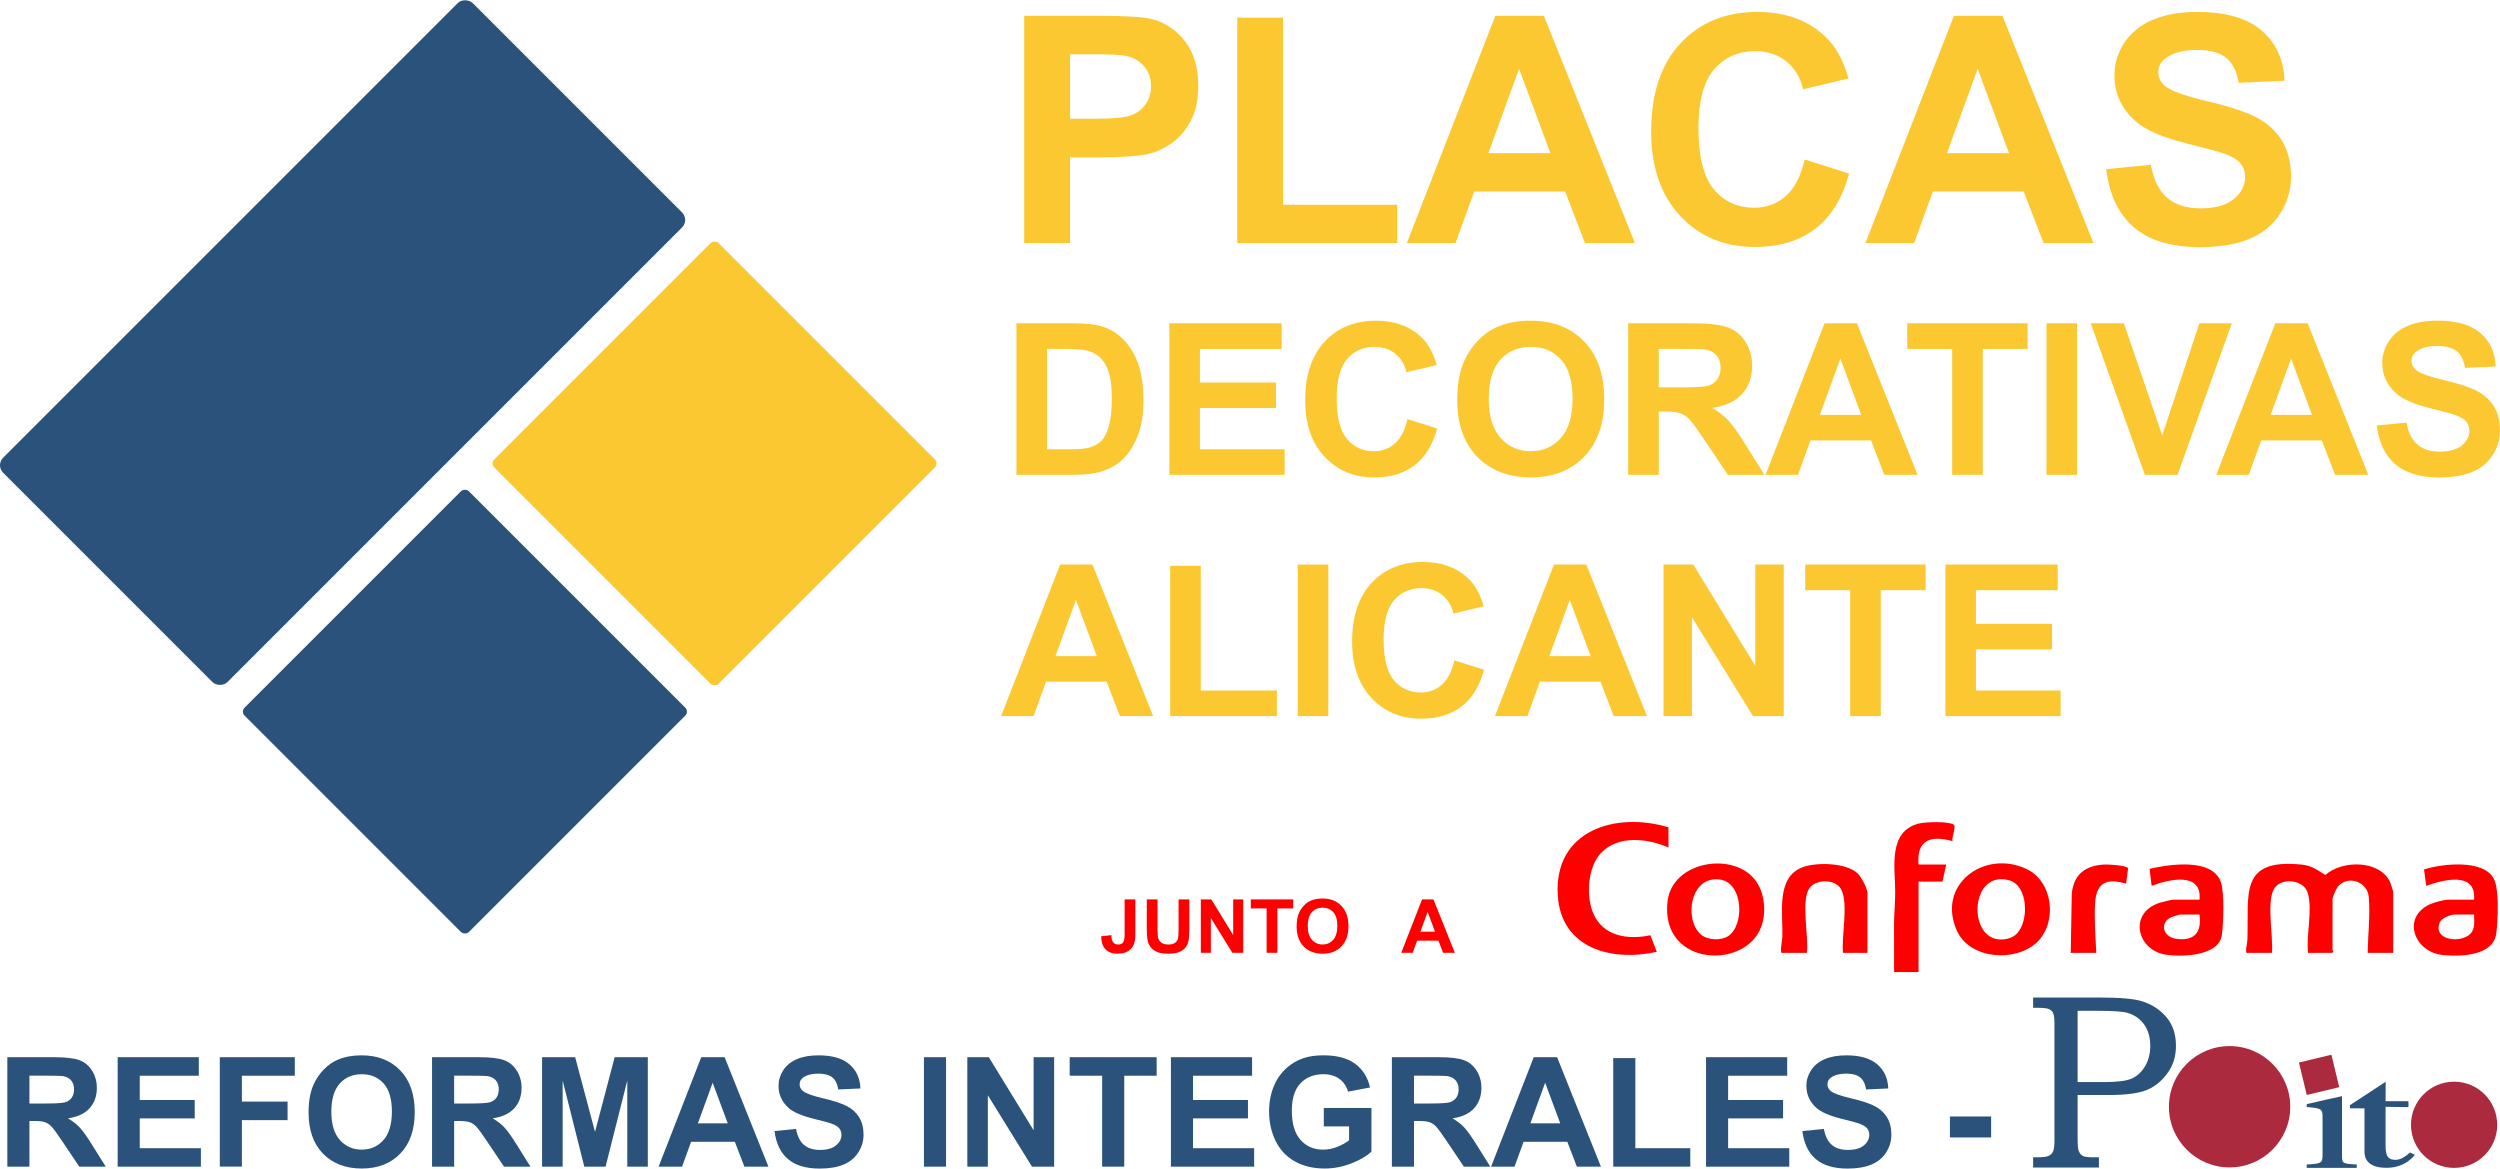 <?xml version="1.0" encoding="UTF-8"?>
<svg xmlns="http://www.w3.org/2000/svg" viewBox="0 0 1442.25 674.16">
  <defs>
    <style>
      .cls-1 {
        fill: red;
      }

      .cls-2 {
        fill: #2a527a;
      }

      .cls-3 {
        fill: #fcc831;
      }

      .cls-4 {
        fill: #ab2a3e;
      }
    </style>
  </defs>
  <g id="Capa_1" data-name="Capa 1">
    <rect class="cls-2" x="6.08" y="106.13" width="383.13" height="183.02" rx="6.09" ry="6.09" transform="translate(-81.87 197.64) rotate(-45)"/>
    <rect class="cls-3" x="320.73" y="175.84" width="183.02" height="183.02" rx="3.29" ry="3.29" transform="translate(-68.3 369.8) rotate(-45)"/>
    <rect class="cls-2" x="176.71" y="319.03" width="183.02" height="183.02" rx="3.24" ry="3.24" transform="translate(-211.74 309.91) rotate(-45)"/>
    <path class="cls-3" d="M590.86,140.23V9.11h42.48c16.1,0,26.59.66,31.48,1.97,7.51,1.97,13.8,6.25,18.87,12.83,5.07,6.59,7.6,15.1,7.6,25.54,0,8.05-1.46,14.82-4.38,20.3-2.92,5.49-6.63,9.79-11.14,12.93-4.5,3.13-9.08,5.2-13.73,6.22-6.32,1.25-15.47,1.88-27.46,1.88h-17.26v49.46h-26.47ZM617.33,31.29v37.21h14.49c10.43,0,17.41-.68,20.93-2.06,3.52-1.37,6.27-3.52,8.27-6.44,2-2.92,3-6.32,3-10.2,0-4.77-1.4-8.7-4.2-11.81-2.8-3.1-6.35-5.04-10.64-5.81-3.16-.59-9.51-.89-19.05-.89h-12.79Z"/>
    <path class="cls-3" d="M713.75,140.23V10.18h26.47v107.96h65.83v22.09h-92.3Z"/>
    <path class="cls-3" d="M943.16,140.23h-28.8l-11.45-29.78h-52.41l-10.82,29.78h-28.08l51.07-131.12h28l52.5,131.12ZM894.42,88.35l-18.07-48.66-17.71,48.66h35.78Z"/>
    <path class="cls-3" d="M1041.1,92.02l25.67,8.14c-3.93,14.31-10.48,24.94-19.63,31.89-9.15,6.95-20.77,10.42-34.84,10.42-17.41,0-31.72-5.95-42.93-17.84-11.21-11.9-16.81-28.16-16.81-48.79,0-21.82,5.63-38.77,16.9-50.85,11.27-12.07,26.09-18.11,44.45-18.11,16.04,0,29.07,4.74,39.09,14.22,5.96,5.61,10.43,13.66,13.42,24.15l-26.21,6.26c-1.55-6.8-4.79-12.16-9.7-16.1-4.92-3.94-10.9-5.9-17.93-5.9-9.72,0-17.61,3.49-23.66,10.46-6.05,6.98-9.08,18.28-9.08,33.9,0,16.58,2.98,28.38,8.94,35.42,5.96,7.04,13.71,10.55,23.26,10.55,7.03,0,13.09-2.24,18.16-6.71,5.07-4.47,8.71-11.51,10.91-21.11Z"/>
    <path class="cls-3" d="M1207.73,140.23h-28.8l-11.45-29.78h-52.41l-10.82,29.78h-28.08l51.07-131.12h27.99l52.5,131.12ZM1158.99,88.35l-18.07-48.66-17.71,48.66h35.78Z"/>
    <path class="cls-3" d="M1215.07,97.57l25.76-2.5c1.55,8.65,4.7,15,9.44,19.05,4.74,4.06,11.14,6.08,19.19,6.08,8.53,0,14.95-1.8,19.27-5.41,4.32-3.61,6.49-7.83,6.49-12.66,0-3.1-.91-5.74-2.73-7.91-1.82-2.18-5-4.07-9.53-5.68-3.1-1.07-10.17-2.98-21.2-5.72-14.19-3.52-24.15-7.84-29.87-12.97-8.05-7.21-12.07-16.01-12.07-26.38,0-6.68,1.89-12.92,5.68-18.74,3.78-5.81,9.24-10.24,16.37-13.28,7.12-3.04,15.73-4.56,25.8-4.56,16.46,0,28.85,3.61,37.16,10.82,8.32,7.21,12.69,16.85,13.1,28.89l-26.47,1.16c-1.13-6.74-3.56-11.58-7.29-14.53-3.73-2.95-9.32-4.43-16.77-4.43s-13.72,1.58-18.07,4.74c-2.8,2.03-4.2,4.74-4.2,8.14,0,3.1,1.31,5.76,3.94,7.96,3.34,2.8,11.45,5.72,24.33,8.77,12.88,3.04,22.4,6.19,28.58,9.44,6.17,3.25,11,7.69,14.49,13.33,3.49,5.63,5.23,12.6,5.23,20.88,0,7.51-2.09,14.55-6.26,21.11-4.17,6.56-10.08,11.43-17.71,14.62-7.63,3.19-17.14,4.79-28.53,4.79-16.58,0-29.31-3.83-38.19-11.49-8.88-7.66-14.19-18.83-15.92-33.5Z"/>
    <path class="cls-3" d="M586.36,186.49h32.26c7.28,0,12.82.56,16.64,1.67,5.13,1.51,9.52,4.19,13.18,8.05,3.66,3.86,6.44,8.58,8.35,14.16,1.91,5.59,2.86,12.47,2.86,20.66,0,7.2-.89,13.4-2.68,18.6-2.19,6.36-5.31,11.51-9.36,15.44-3.06,2.98-7.2,5.31-12.4,6.98-3.9,1.23-9.1,1.85-15.62,1.85h-33.21v-87.41ZM604.01,201.28v57.9h13.18c4.93,0,8.49-.28,10.67-.84,2.86-.72,5.24-1.93,7.13-3.64,1.89-1.71,3.43-4.52,4.62-8.44,1.19-3.91,1.79-9.25,1.79-16.01s-.6-11.95-1.79-15.56c-1.19-3.62-2.86-6.44-5.01-8.47-2.15-2.03-4.87-3.4-8.17-4.11-2.47-.56-7.29-.83-14.49-.83h-7.93Z"/>
    <path class="cls-3" d="M674.6,273.91v-87.41h64.81v14.79h-47.17v19.38h43.89v14.73h-43.89v23.79h48.84v14.73h-66.48Z"/>
    <path class="cls-3" d="M811.99,241.77l17.11,5.43c-2.62,9.54-6.99,16.63-13.09,21.26-6.1,4.63-13.84,6.95-23.22,6.95-11.61,0-21.15-3.97-28.62-11.9-7.47-7.93-11.21-18.77-11.21-32.53,0-14.55,3.76-25.85,11.27-33.9s17.39-12.07,29.63-12.07c10.69,0,19.38,3.16,26.06,9.48,3.97,3.74,6.96,9.1,8.94,16.1l-17.47,4.17c-1.03-4.53-3.19-8.11-6.47-10.73s-7.27-3.94-11.96-3.94c-6.48,0-11.74,2.33-15.77,6.98-4.03,4.65-6.05,12.18-6.05,22.6,0,11.05,1.99,18.92,5.96,23.61,3.97,4.69,9.14,7.04,15.5,7.04,4.69,0,8.72-1.49,12.1-4.47,3.38-2.98,5.8-7.67,7.27-14.07Z"/>
    <path class="cls-3" d="M840.67,230.74c0-8.9,1.33-16.38,4-22.42,1.99-4.45,4.7-8.45,8.14-11.99,3.44-3.54,7.21-6.16,11.3-7.87,5.45-2.31,11.73-3.46,18.84-3.46,12.88,0,23.18,3.99,30.92,11.98,7.73,7.99,11.6,19.1,11.6,33.33s-3.84,25.15-11.51,33.12c-7.67,7.97-17.93,11.96-30.77,11.96s-23.34-3.97-31.01-11.9c-7.67-7.93-11.51-18.85-11.51-32.77ZM858.85,230.14c0,9.9,2.29,17.4,6.86,22.51,4.57,5.11,10.38,7.66,17.41,7.66s12.81-2.53,17.32-7.6c4.51-5.07,6.77-12.67,6.77-22.81s-2.2-17.49-6.59-22.42c-4.39-4.93-10.23-7.39-17.5-7.39s-13.14,2.5-17.59,7.48c-4.45,4.99-6.68,12.51-6.68,22.57Z"/>
    <path class="cls-3" d="M939.29,273.91v-87.41h37.15c9.34,0,16.13.79,20.36,2.36,4.23,1.57,7.62,4.36,10.17,8.38,2.54,4.02,3.82,8.61,3.82,13.77,0,6.56-1.93,11.98-5.78,16.25-3.86,4.27-9.62,6.97-17.29,8.08,3.82,2.23,6.97,4.67,9.45,7.33,2.48,2.66,5.83,7.39,10.05,14.19l10.67,17.05h-21.11l-12.76-19.02c-4.53-6.8-7.63-11.08-9.3-12.85-1.67-1.77-3.44-2.98-5.31-3.64-1.87-.66-4.83-.98-8.88-.98h-3.58v36.49h-17.65ZM956.94,223.46h13.06c8.47,0,13.75-.36,15.86-1.07,2.11-.72,3.76-1.95,4.95-3.7,1.19-1.75,1.79-3.94,1.79-6.56,0-2.94-.79-5.32-2.36-7.13-1.57-1.81-3.79-2.95-6.65-3.43-1.43-.2-5.72-.3-12.88-.3h-13.77v22.18Z"/>
    <path class="cls-3" d="M1106.24,273.91h-19.2l-7.63-19.86h-34.94l-7.21,19.86h-18.72l34.05-87.41h18.66l35,87.41ZM1073.75,239.32l-12.04-32.44-11.81,32.44h23.85Z"/>
    <path class="cls-3" d="M1126.22,273.91v-72.63h-25.94v-14.79h69.47v14.79h-25.88v72.63h-17.65Z"/>
    <path class="cls-3" d="M1180.6,273.91v-87.41h17.65v87.41h-17.65Z"/>
    <path class="cls-3" d="M1237.37,273.91l-31.24-87.41h19.14l22.12,64.7,21.41-64.7h18.72l-31.3,87.41h-18.84Z"/>
    <path class="cls-3" d="M1366.28,273.91h-19.2l-7.63-19.86h-34.94l-7.22,19.86h-18.72l34.05-87.41h18.66l35,87.41ZM1333.78,239.32l-12.04-32.44-11.81,32.44h23.85Z"/>
    <path class="cls-3" d="M1371.17,245.46l17.17-1.67c1.03,5.76,3.13,10,6.29,12.7,3.16,2.7,7.42,4.05,12.79,4.05,5.69,0,9.97-1.2,12.85-3.61,2.88-2.4,4.32-5.22,4.32-8.44,0-2.07-.61-3.83-1.82-5.28-1.21-1.45-3.33-2.71-6.35-3.79-2.07-.72-6.78-1.99-14.13-3.82-9.46-2.34-16.1-5.23-19.92-8.65-5.37-4.81-8.05-10.67-8.05-17.59,0-4.45,1.26-8.62,3.79-12.49,2.52-3.88,6.16-6.83,10.91-8.86,4.75-2.03,10.49-3.04,17.2-3.04,10.97,0,19.23,2.41,24.77,7.21,5.55,4.81,8.46,11.23,8.74,19.26l-17.65.78c-.76-4.49-2.38-7.72-4.86-9.69-2.49-1.97-6.21-2.95-11.18-2.95s-9.14,1.05-12.04,3.16c-1.87,1.35-2.8,3.16-2.8,5.43,0,2.07.87,3.84,2.62,5.31,2.23,1.87,7.63,3.82,16.22,5.84,8.59,2.03,14.94,4.12,19.05,6.29,4.11,2.17,7.33,5.13,9.66,8.88,2.33,3.76,3.49,8.4,3.49,13.92,0,5.01-1.39,9.7-4.17,14.07-2.78,4.37-6.72,7.62-11.81,9.75-5.09,2.13-11.43,3.19-19.02,3.19-11.05,0-19.54-2.55-25.46-7.66-5.92-5.11-9.46-12.55-10.61-22.33Z"/>
    <path class="cls-3" d="M665.24,413.1h-19.2l-7.63-19.86h-34.94l-7.21,19.86h-18.72l34.05-87.41h18.66l35,87.41ZM632.75,378.51l-12.04-32.44-11.81,32.44h23.85Z"/>
    <path class="cls-3" d="M675.08,413.1v-86.7h17.65v71.97h43.89v14.73h-61.54Z"/>
    <path class="cls-3" d="M748.66,413.1v-87.41h17.65v87.41h-17.65Z"/>
    <path class="cls-3" d="M839.06,380.96l17.11,5.43c-2.62,9.54-6.99,16.63-13.09,21.26-6.1,4.63-13.84,6.95-23.22,6.95-11.61,0-21.15-3.97-28.62-11.9-7.47-7.93-11.21-18.77-11.21-32.53,0-14.55,3.76-25.85,11.27-33.9,7.51-8.05,17.39-12.07,29.63-12.07,10.69,0,19.38,3.16,26.06,9.48,3.97,3.74,6.96,9.1,8.94,16.1l-17.47,4.17c-1.03-4.53-3.19-8.11-6.47-10.73s-7.27-3.94-11.96-3.94c-6.48,0-11.74,2.33-15.77,6.98-4.03,4.65-6.05,12.18-6.05,22.6,0,11.05,1.99,18.92,5.96,23.61,3.97,4.69,9.14,7.04,15.5,7.04,4.69,0,8.72-1.49,12.1-4.47,3.38-2.98,5.8-7.67,7.27-14.07Z"/>
    <path class="cls-3" d="M950.14,413.1h-19.2l-7.63-19.86h-34.94l-7.21,19.86h-18.72l34.05-87.41h18.66l35,87.41ZM917.65,378.51l-12.04-32.44-11.81,32.44h23.85Z"/>
    <path class="cls-3" d="M959.68,413.1v-87.41h17.17l35.78,58.37v-58.37h16.4v87.41h-17.71l-35.24-57v57h-16.4Z"/>
    <path class="cls-3" d="M1067.37,413.1v-72.63h-25.94v-14.79h69.47v14.79h-25.88v72.63h-17.65Z"/>
    <path class="cls-3" d="M1122.29,413.1v-87.41h64.81v14.79h-47.17v19.38h43.89v14.73h-43.89v23.79h48.83v14.73h-66.48Z"/>
    <path class="cls-2" d="M4.23,673.04v-63.14h26.83c6.75,0,11.65.57,14.71,1.7s5.51,3.15,7.34,6.05,2.76,6.22,2.76,9.95c0,4.74-1.39,8.65-4.18,11.74s-6.95,5.03-12.49,5.84c2.76,1.61,5.03,3.37,6.83,5.3s4.21,5.34,7.26,10.25l7.71,12.32h-15.25l-9.22-13.74c-3.27-4.91-5.51-8-6.72-9.28s-2.48-2.15-3.83-2.63-3.49-.71-6.42-.71h-2.58v26.36H4.23ZM16.98,636.61h9.43c6.12,0,9.93-.26,11.46-.78s2.71-1.41,3.57-2.67,1.29-2.84,1.29-4.74c0-2.12-.57-3.84-1.7-5.15s-2.73-2.13-4.8-2.48c-1.03-.14-4.13-.22-9.3-.22h-9.95v16.02Z"/>
    <path class="cls-2" d="M67.88,673.04v-63.14h46.82v10.68h-34.07v14h31.7v10.64h-31.7v17.18h35.27v10.64h-48.02Z"/>
    <path class="cls-2" d="M126.8,673.04v-63.14h43.28v10.68h-30.54v14.94h26.36v10.68h-26.36v26.83h-12.75Z"/>
    <path class="cls-2" d="M178.01,641.86c0-6.43.96-11.83,2.89-16.19,1.44-3.22,3.4-6.1,5.88-8.66,2.48-2.56,5.2-4.45,8.16-5.69,3.93-1.67,8.47-2.5,13.61-2.5,9.3,0,16.75,2.89,22.33,8.66,5.58,5.77,8.38,13.8,8.38,24.08s-2.77,18.17-8.31,23.92-12.95,8.64-22.22,8.64-16.85-2.86-22.4-8.59-8.31-13.62-8.31-23.67ZM191.15,641.43c0,7.15,1.65,12.57,4.95,16.26,3.3,3.69,7.49,5.53,12.58,5.53s9.25-1.83,12.51-5.49,4.89-9.15,4.89-16.47-1.59-12.63-4.76-16.19c-3.17-3.56-7.39-5.34-12.64-5.34s-9.49,1.8-12.71,5.41-4.82,9.04-4.82,16.3Z"/>
    <path class="cls-2" d="M249.25,673.04v-63.14h26.83c6.75,0,11.65.57,14.71,1.7s5.51,3.15,7.34,6.05,2.76,6.22,2.76,9.95c0,4.74-1.39,8.65-4.18,11.74-2.79,3.09-6.95,5.03-12.49,5.84,2.76,1.61,5.03,3.37,6.83,5.3s4.21,5.34,7.26,10.25l7.71,12.32h-15.25l-9.22-13.74c-3.27-4.91-5.51-8-6.72-9.28s-2.48-2.15-3.83-2.63-3.49-.71-6.42-.71h-2.58v26.36h-12.75ZM261.99,636.61h9.43c6.12,0,9.93-.26,11.46-.78s2.71-1.41,3.57-2.67,1.29-2.84,1.29-4.74c0-2.12-.57-3.84-1.7-5.15s-2.73-2.13-4.8-2.48c-1.03-.14-4.13-.22-9.3-.22h-9.95v16.02Z"/>
    <path class="cls-2" d="M312.73,673.04v-63.14h19.08l11.46,43.07,11.33-43.07h19.12v63.14h-11.84v-49.7l-12.53,49.7h-12.27l-12.49-49.7v49.7h-11.84Z"/>
    <path class="cls-2" d="M443.31,673.04h-13.87l-5.51-14.34h-25.24l-5.21,14.34h-13.52l24.59-63.14h13.48l25.28,63.14ZM419.84,648.06l-8.7-23.43-8.53,23.43h17.23Z"/>
    <path class="cls-2" d="M446.85,652.5l12.4-1.21c.75,4.16,2.26,7.22,4.54,9.17s5.36,2.93,9.24,2.93c4.11,0,7.2-.87,9.28-2.61,2.08-1.74,3.12-3.77,3.12-6.09,0-1.49-.44-2.76-1.31-3.81s-2.4-1.96-4.59-2.73c-1.49-.52-4.9-1.44-10.21-2.76-6.83-1.69-11.63-3.78-14.38-6.24-3.88-3.47-5.81-7.71-5.81-12.71,0-3.22.91-6.22,2.73-9.02s4.45-4.93,7.88-6.4,7.57-2.2,12.43-2.2c7.92,0,13.89,1.74,17.89,5.21s6.11,8.11,6.31,13.91l-12.75.56c-.55-3.24-1.71-5.58-3.51-7s-4.49-2.13-8.08-2.13-6.6.76-8.7,2.28c-1.35.98-2.02,2.28-2.02,3.92,0,1.49.63,2.77,1.9,3.83,1.61,1.35,5.51,2.76,11.71,4.22s10.79,2.98,13.76,4.54c2.97,1.56,5.3,3.7,6.98,6.42s2.52,6.07,2.52,10.06c0,3.62-1,7.01-3.01,10.16s-4.85,5.51-8.53,7.04-8.25,2.3-13.74,2.3c-7.98,0-14.11-1.84-18.39-5.53s-6.83-9.07-7.67-16.13Z"/>
    <path class="cls-2" d="M533.02,673.04v-63.14h12.75v63.14h-12.75Z"/>
    <path class="cls-2" d="M558.05,673.04v-63.14h12.4l25.84,42.16v-42.16h11.84v63.14h-12.79l-25.45-41.17v41.17h-11.84Z"/>
    <path class="cls-2" d="M635.83,673.04v-52.46h-18.73v-10.68h50.17v10.68h-18.69v52.46h-12.75Z"/>
    <path class="cls-2" d="M675.5,673.04v-63.14h46.82v10.68h-34.07v14h31.7v10.64h-31.7v17.18h35.27v10.64h-48.02Z"/>
    <path class="cls-2" d="M763.7,649.83v-10.64h27.48v25.15c-2.67,2.58-6.54,4.86-11.61,6.83s-10.2,2.95-15.4,2.95c-6.6,0-12.36-1.39-17.27-4.16-4.91-2.77-8.6-6.73-11.07-11.89s-3.7-10.76-3.7-16.82c0-6.58,1.38-12.42,4.13-17.53s6.79-9.03,12.1-11.76c4.05-2.1,9.09-3.14,15.12-3.14,7.84,0,13.96,1.64,18.37,4.93s7.24,7.83,8.51,13.63l-12.66,2.37c-.89-3.1-2.56-5.55-5.02-7.34s-5.52-2.69-9.2-2.69c-5.57,0-10,1.77-13.29,5.3-3.29,3.53-4.93,8.77-4.93,15.72,0,7.49,1.67,13.11,5,16.86,3.33,3.75,7.69,5.62,13.09,5.62,2.67,0,5.35-.52,8.03-1.57s4.99-2.32,6.91-3.81v-8.01h-14.6Z"/>
    <path class="cls-2" d="M802.98,673.04v-63.14h26.83c6.75,0,11.65.57,14.71,1.7s5.51,3.15,7.34,6.05,2.76,6.22,2.76,9.95c0,4.74-1.39,8.65-4.18,11.74-2.79,3.09-6.95,5.03-12.49,5.84,2.76,1.61,5.03,3.37,6.83,5.3s4.21,5.34,7.26,10.25l7.71,12.32h-15.25l-9.22-13.74c-3.27-4.91-5.51-8-6.72-9.28s-2.48-2.15-3.83-2.63-3.49-.71-6.42-.71h-2.58v26.36h-12.75ZM815.73,636.61h9.43c6.12,0,9.93-.26,11.46-.78s2.71-1.41,3.57-2.67,1.29-2.84,1.29-4.74c0-2.12-.57-3.84-1.7-5.15s-2.73-2.13-4.8-2.48c-1.03-.14-4.13-.22-9.3-.22h-9.95v16.02Z"/>
    <path class="cls-2" d="M923.57,673.04h-13.87l-5.51-14.34h-25.24l-5.21,14.34h-13.52l24.59-63.14h13.48l25.28,63.14ZM900.1,648.06l-8.7-23.43-8.53,23.43h17.23Z"/>
    <path class="cls-2" d="M930.68,673.04v-62.62h12.75v51.98h31.7v10.64h-44.45Z"/>
    <path class="cls-2" d="M984.21,673.04v-63.14h46.82v10.68h-34.07v14h31.7v10.64h-31.7v17.18h35.27v10.64h-48.02Z"/>
    <path class="cls-2" d="M1039.81,652.5l12.4-1.21c.75,4.16,2.26,7.22,4.54,9.17s5.36,2.93,9.24,2.93c4.11,0,7.2-.87,9.28-2.61s3.12-3.77,3.12-6.09c0-1.49-.44-2.76-1.31-3.81s-2.4-1.96-4.59-2.73c-1.49-.52-4.9-1.44-10.21-2.76-6.83-1.69-11.63-3.78-14.38-6.24-3.88-3.47-5.81-7.71-5.81-12.71,0-3.22.91-6.22,2.73-9.02,1.82-2.8,4.45-4.93,7.88-6.4s7.57-2.2,12.43-2.2c7.92,0,13.89,1.74,17.89,5.21,4.01,3.47,6.11,8.11,6.31,13.91l-12.75.56c-.55-3.24-1.72-5.58-3.51-7-1.79-1.42-4.49-2.13-8.08-2.13s-6.6.76-8.7,2.28c-1.35.98-2.02,2.28-2.02,3.92,0,1.49.63,2.77,1.9,3.83,1.61,1.35,5.51,2.76,11.71,4.22s10.79,2.98,13.76,4.54c2.97,1.56,5.3,3.7,6.98,6.42s2.52,6.07,2.52,10.06c0,3.62-1,7.01-3.01,10.16-2.01,3.16-4.85,5.51-8.53,7.04s-8.25,2.3-13.74,2.3c-7.98,0-14.11-1.84-18.39-5.53-4.28-3.69-6.83-9.07-7.67-16.13Z"/>
    <path class="cls-2" d="M1124.92,656.2v-12.1h23.77v12.1h-23.77Z"/>
    <path class="cls-1" d="M648.79,518.86h6.2v19.5c0,2.55-.22,4.51-.67,5.88-.6,1.79-1.69,3.23-3.28,4.32-1.58,1.09-3.67,1.63-6.26,1.63-3.04,0-5.38-.85-7.02-2.55-1.64-1.7-2.47-4.2-2.48-7.49l5.86-.67c.07,1.77.33,3.01.78,3.74.67,1.11,1.69,1.66,3.07,1.66s2.37-.4,2.94-1.19c.57-.79.86-2.44.86-4.93v-19.9Z"/>
    <path class="cls-1" d="M661.57,518.86h6.22v16.69c0,2.65.08,4.36.23,5.15.27,1.26.9,2.27,1.9,3.04,1,.76,2.37,1.15,4.11,1.15s3.1-.36,3.99-1.08c.9-.72,1.44-1.61,1.62-2.66s.27-2.8.27-5.23v-17.04h6.22v16.18c0,3.7-.17,6.31-.5,7.84s-.96,2.82-1.86,3.87-2.11,1.89-3.62,2.51c-1.51.62-3.49.93-5.93.93-2.94,0-5.17-.34-6.69-1.02-1.52-.68-2.72-1.56-3.6-2.65-.88-1.09-1.46-2.22-1.74-3.41-.41-1.77-.61-4.37-.61-7.82v-16.43Z"/>
    <path class="cls-1" d="M692.76,549.67v-30.81h6.05l12.61,20.57v-20.57h5.78v30.81h-6.24l-12.42-20.09v20.09h-5.78Z"/>
    <path class="cls-1" d="M730.72,549.67v-25.6h-9.14v-5.21h24.48v5.21h-9.12v25.6h-6.22Z"/>
    <path class="cls-1" d="M748.03,534.45c0-3.14.47-5.77,1.41-7.9.7-1.57,1.66-2.98,2.87-4.22s2.54-2.17,3.98-2.77c1.92-.81,4.13-1.22,6.64-1.22,4.54,0,8.17,1.41,10.9,4.22,2.72,2.82,4.09,6.73,4.09,11.75s-1.35,8.86-4.06,11.68c-2.7,2.81-6.32,4.21-10.84,4.21s-8.23-1.4-10.93-4.19c-2.7-2.79-4.06-6.64-4.06-11.55ZM754.44,534.24c0,3.49.81,6.13,2.42,7.93,1.61,1.8,3.66,2.7,6.14,2.7s4.52-.89,6.11-2.68c1.59-1.79,2.38-4.46,2.38-8.04s-.77-6.17-2.32-7.9c-1.55-1.74-3.6-2.61-6.17-2.61s-4.63.88-6.2,2.64-2.35,4.41-2.35,7.96Z"/>
    <path class="cls-1" d="M839.3,549.67h-6.77l-2.69-7h-12.32l-2.54,7h-6.6l12-30.81h6.58l12.34,30.81ZM827.84,537.48l-4.24-11.43-4.16,11.43h8.41Z"/>
    <path class="cls-1" d="M1380.64,549.72h-14.74c.18-10.29,1.54-22.03.64-32.26-.79-8.98-12.1-12.76-17.84-5.95-.89,1.06-3.06,6.08-3.06,7.2v29.47c0,.21,1.09.68-.31,1.53h-13.81c-1.17-10.44,2.73-24.59-.16-34.53-2.22-7.61-14.35-9.01-18.89-3.25-5.43,6.9-.78,28.86-1.83,37.77h-14.74c-.49-2.63.56-5.21.64-7.65.89-26.36-5.03-47.04,31.52-43.23,5.71.6,8.85,3.16,13.49,5.97,9.64-8.82,31.81-8.72,37.47,4.46.26.61,1.6,4.88,1.6,5.15v35.3Z"/>
    <path class="cls-1" d="M962.54,477.27v11.67c-12.08-5.3-28.97-7.31-38.92,3.13-7.69,8.07-8.7,24.64-4.59,34.55,5.65,13.62,20.03,15.67,33.09,12.92l3.67,9.57c-26.11,5.8-55.36-1.9-57.13-32.81-2.14-37.33,33.41-48.19,63.88-39.02Z"/>
    <path class="cls-1" d="M1175.36,543.36c-12.24,12-38.87,10.19-46.37-6.31-12.07-26.56,15.67-47.2,40.06-35.76,15.37,7.2,17.96,30.65,6.31,42.07ZM1163.7,538.45c6.87-7.38,6.43-27.76-4.81-30.68-21.36-5.55-23.67,30.18-7.49,33.9,4.1.94,9.38-.09,12.3-3.22Z"/>
    <path class="cls-1" d="M1011.44,506.34c6.02,6.58,7.49,17.15,5.46,25.59-6.79,28.1-59.41,26.74-54.9-11.93,2.62-22.53,35.76-28.62,49.45-13.66ZM981.17,539.06c3.91,3.44,11.85,3.74,16.06.83,9.2-6.36,8.53-30.65-4.97-32.49-17.4-2.37-20.8,23.12-11.09,31.66Z"/>
    <path class="cls-1" d="M1427.3,519.02c1.29-16.6-17.85-11.48-27.62-7.98l-1.27-9.47c10.33-3.28,34.15-6.02,40.18,5.24,3.41,6.37,2.44,23.92,1.54,31.48-1.59,13.33-20.73,13.66-30.93,12.65-16.26-1.61-23.88-21.37-7.67-29.14,2.19-1.05,8.48-2.78,10.73-2.78h15.04ZM1427.3,527.61h-11.36c-2.21,0-7.5,2.12-8.44,4.46-3.94,9.8,9.99,11.99,16.32,7.72,4.4-2.97,3.47-7.51,3.48-12.18Z"/>
    <path class="cls-1" d="M1268.9,519.02c1.57-16.43-18.03-11.65-27.62-7.98l-1.21-9.8c11.31-2.61,36.1-6.5,41.15,7.61,2.1,5.86,1.54,24.12.54,30.7-1.84,12.1-22.93,12.55-32.04,11.24-17.11-2.47-21.96-24.16-3.87-29.96,1.35-.43,6.95-1.81,8.01-1.81h15.04ZM1268.9,527.61h-11.36c-.25,0-4.23,1.2-4.73,1.41-7.12,3.07-5.26,11.65,2.95,12.64,10.42,1.25,14.47-3.98,13.13-14.05Z"/>
    <path class="cls-1" d="M1077.35,549.72h-14.12c-1.05-9.41,3.49-29.13-1.32-37.06-3.38-5.57-14.19-5.57-17.99-.36-5.2,7.14-.24,28.38-1.57,37.42h-14.74c-.55-3.2.55-6.51.64-9.49.4-13.12-3.85-34.11,11.65-39.92,8.02-3,25.35-2.7,31.9,3.68,1.89,1.84,5.53,8.58,5.53,11.04v34.69Z"/>
    <path class="cls-1" d="M1092.7,560.77c.08-9.31-.1-18.64-.03-27.96.05-6.25.72-12.66.67-19.04-.11-13.58-4.14-34.02,13.48-38.64,3.79-.99,17.31-1.42,20.27.59,1.66,1.12-1.4,7.48-.64,9.54-12.43-3.46-20.85-.95-19.64,13.51h15.96l-2.15,9.82h-13.81v52.19h-14.12Z"/>
    <path class="cls-1" d="M1194.61,549.72l.59-34.1c1.08-11.2,7.82-16.27,18.72-16.89,2.09-.12,13.33.49,13.77,2.22l-1.16,8.86c-10.68-3.25-17.02-1.01-17.83,10.72-.64,9.39.21,19.79.64,29.19h-14.74Z"/>
  </g>
  <g id="Capa_2" data-name="Capa 2">
    <path class="cls-2" d="M1172.93,575.48h38.76c11.77,0,19.89.75,24.34,2.25,5.58,1.78,10.19,4.83,13.83,9.14,3.63,4.31,5.45,9.8,5.45,16.45,0,5.67-1.39,10.57-4.15,14.69-3.33,4.97-7.38,8.49-12.14,10.58-4.76,2.09-12.26,3.13-22.49,3.13h-17.95v25.16c0,3.75.21,6.12.63,7.1.56,1.36,1.34,2.31,2.32,2.85.98.54,2.98.81,5.97.81h3.37v5.9h-37.96v-5.9h2.32c3.23,0,5.44-.27,6.61-.81,1.17-.54,2.03-1.38,2.57-2.53.54-1.15.81-3.31.81-6.5v-67.06c0-3.12-.25-5.2-.74-6.27-.49-1.06-1.31-1.84-2.46-2.34-1.15-.5-3.41-.74-6.78-.74h-2.32v-5.9ZM1198.58,583.14v41.12h15.14c7.65,0,13.01-.68,16.09-2.04,3.07-1.36,5.62-3.71,7.64-7.06,2.02-3.35,3.03-7.28,3.03-11.77,0-4.92-1.17-9.03-3.52-12.34s-5.54-5.54-9.57-6.71c-2.82-.8-8.31-1.19-16.48-1.19h-12.32Z"/>
    <path class="cls-2" d="M1330.74,673.75v-1.94c8.23-.42,9.14-.76,9.14-5.48v-22.43c0-4.3-1.3-4.58-9.13-5.27v-1.66c7.45-1.8,14.74-3.33,20.35-4.58v33.94c0,4.72,0,5.06,8.5,5.48v1.94h-28.86Z"/>
    <path class="cls-2" d="M1376.92,673.72c-8.39,0-12.85-3.09-12.85-9.43v-24.86l-8.26-.04-.2-1.76,20.69-13.57c0,3.6-.06,7.42-.06,11.22h13.14c0,.92.25,2.19-.06,3.43l-13.08-.18v22.99c0,6.42,2.39,7.6,5.8,7.6,3.15,0,6.33-2.43,8.26-4.26l2.85,1.32s-5.09,7.53-16.23,7.53Z"/>
    <circle class="cls-4" cx="1286.25" cy="638.49" r="35"/>
    <circle class="cls-4" cx="1415.77" cy="648.89" r="24.87"/>
    <rect class="cls-4" x="1328.27" y="610.37" width="19.26" height="19.26" transform="translate(-107.89 330.04) rotate(-13.52)"/>
  </g>
</svg>